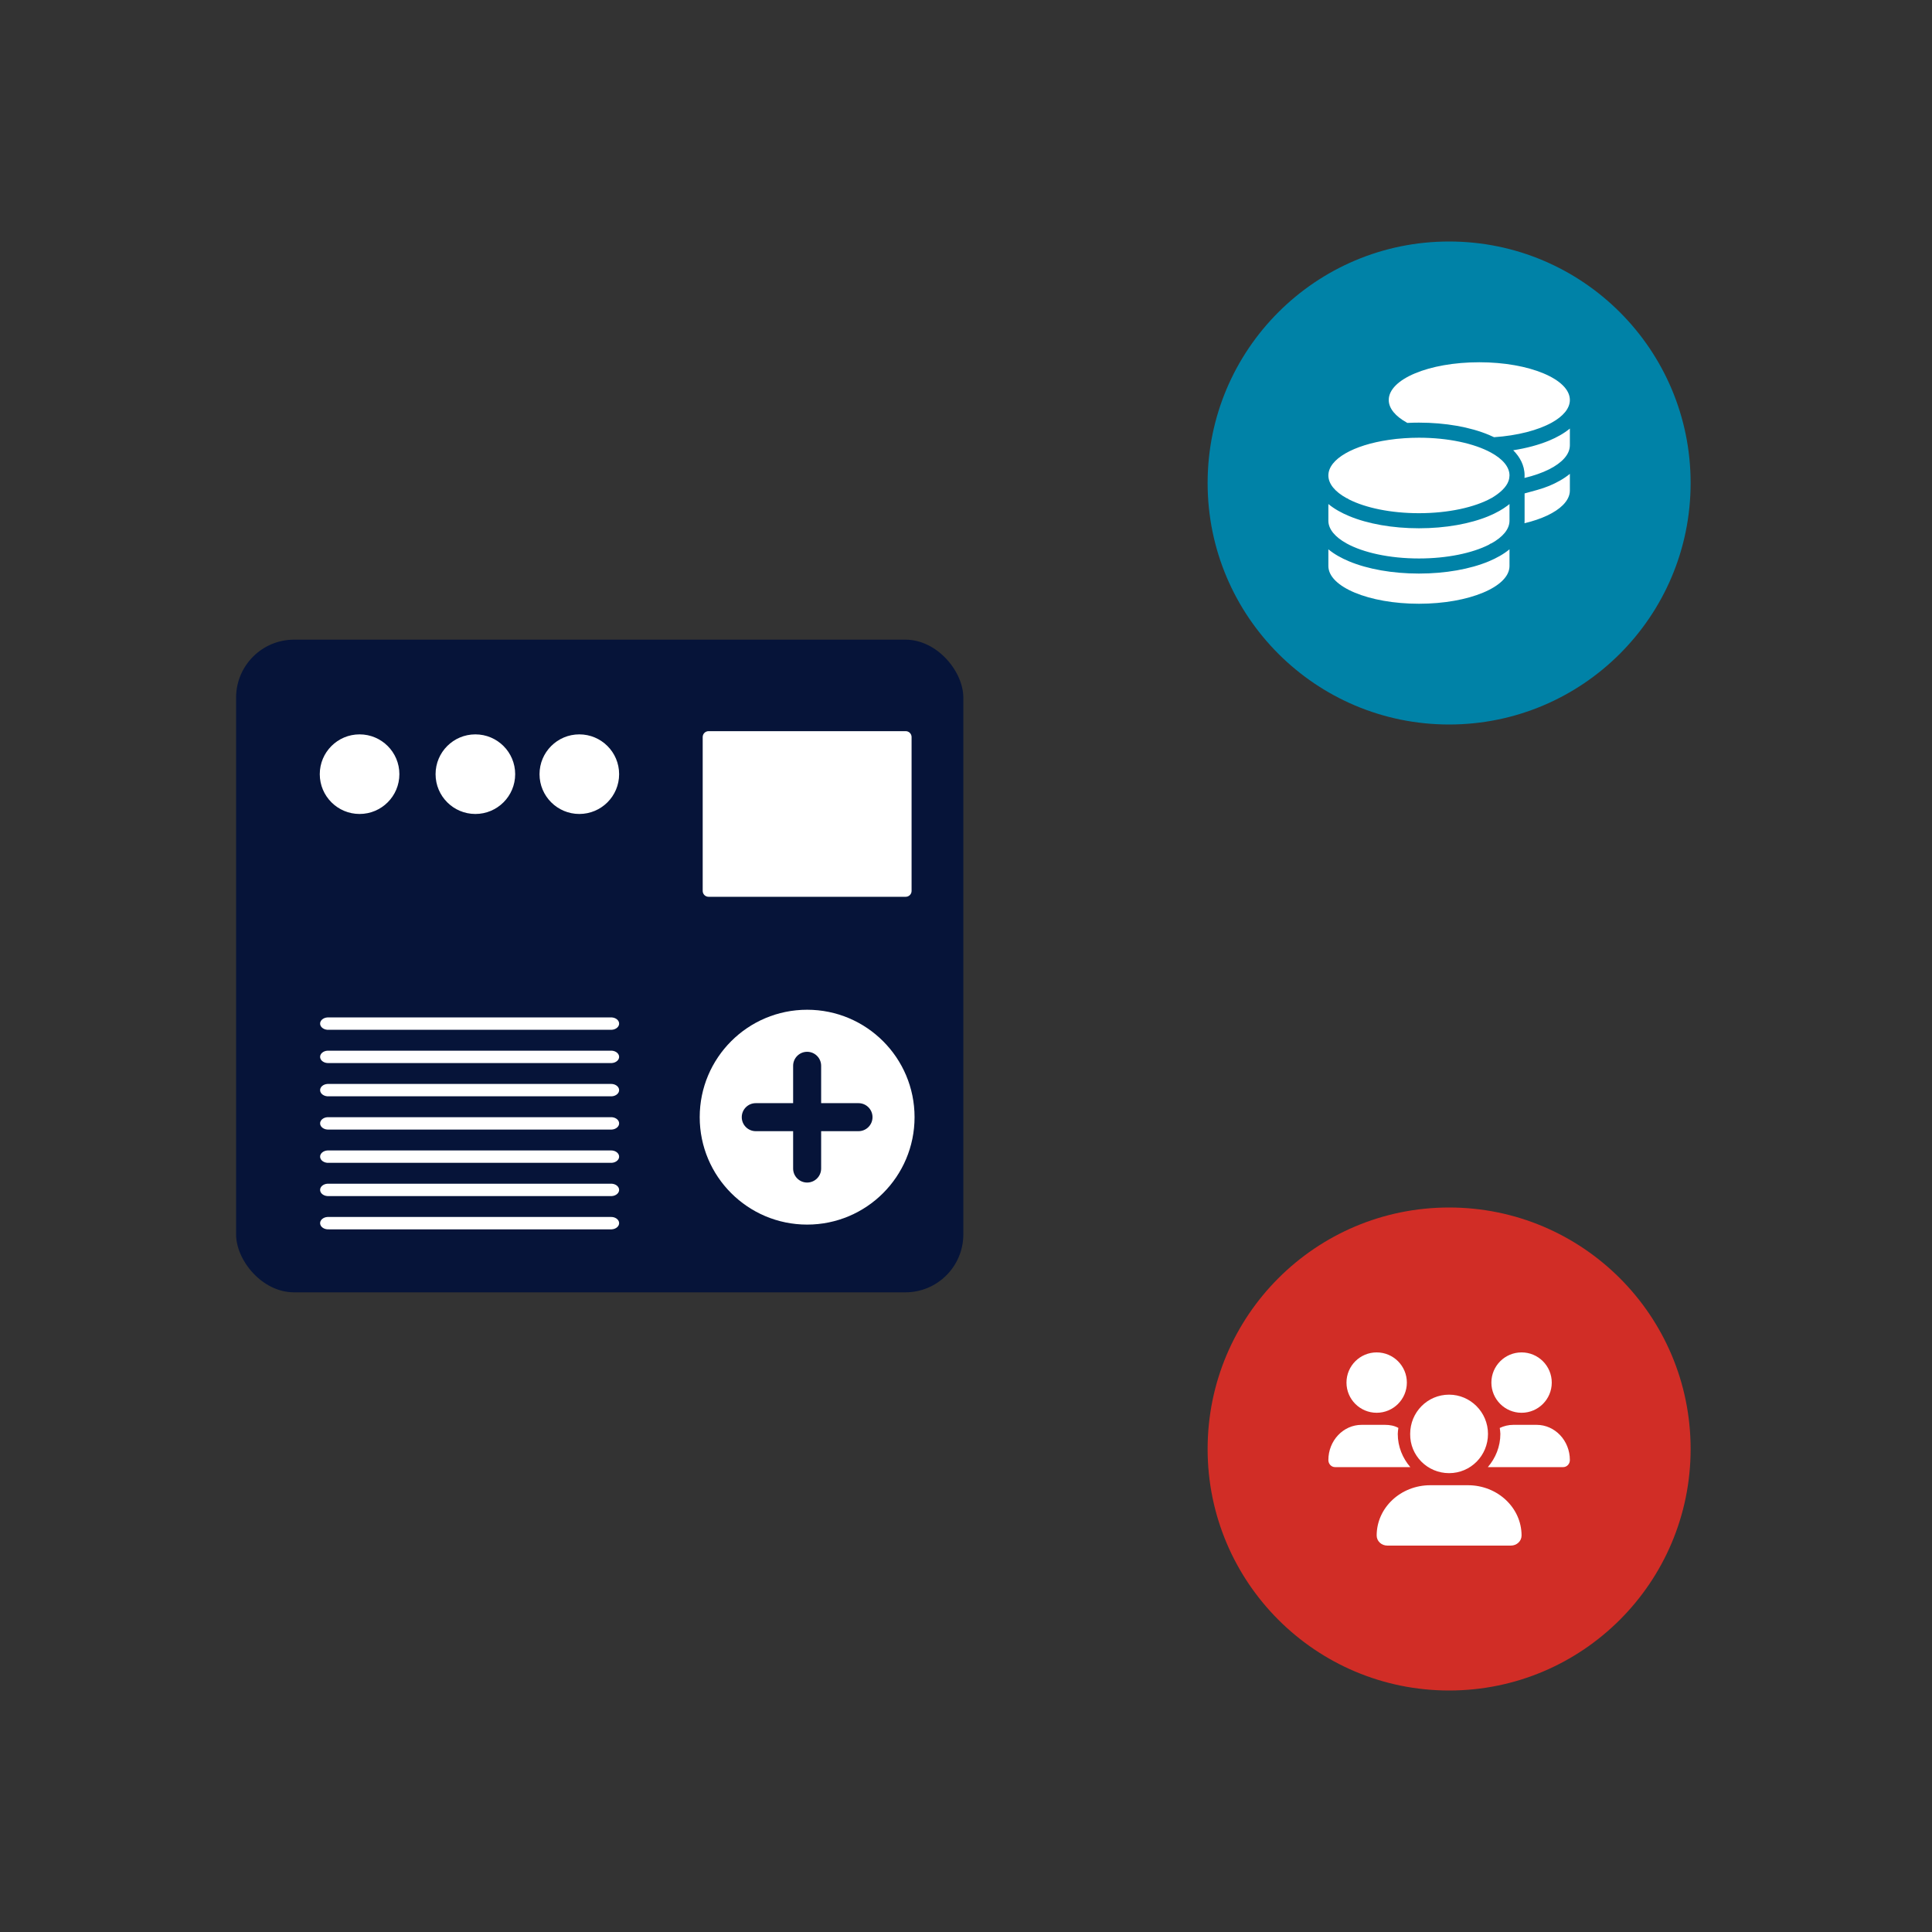 <?xml version="1.0" encoding="UTF-8"?>
<svg id="uuid-3a477767-3ea0-412d-9cfd-553f089fe009" data-name="illustrations" xmlns="http://www.w3.org/2000/svg" width="400" height="400" viewBox="0 0 400 400">
  <rect x="0" y="0" width="400" height="400" fill="#333333" stroke="none"/>
  <defs>
    <style>
      .uuid-bff36418-4f9d-4066-ae7a-9a6db672708b {
        fill: #061439;
      }

      .uuid-a8bc170a-6844-4b99-92d4-160717cc57f8 {
        fill: #0082a7;
      }

      .uuid-27ba6d6d-87c6-4a96-83e4-7df9fcd58e23 {
        fill: #fff;
      }

      .uuid-2982140a-49d5-4a0a-b93f-a2942cf0efdd {
        fill: #d12d26;
      }
    </style>
  </defs>
  <circle class="uuid-a8bc170a-6844-4b99-92d4-160717cc57f8" cx="300.025" cy="100" r="50"/>
  <path class="uuid-27ba6d6d-87c6-4a96-83e4-7df9fcd58e23" d="M325.025,82.812c0,1.759-1.396,3.379-3.75,4.688-2.842,1.572-7.07,2.686-11.943,3.018-.352-.166-.723-.332-1.094-.488-3.857-1.611-8.975-2.529-14.463-2.529-.811,0-1.602,.02-2.393,.059l-.107-.059c-2.354-1.309-3.75-2.929-3.75-4.688,0-4.314,8.311-7.812,18.75-7.812,10.352,0,18.75,3.498,18.75,7.812h0Zm-34.307,7.92c.996-.068,2.012-.107,3.057-.107,6.074,0,11.465,1.201,14.893,3.066,2.422,1.318,3.857,2.959,3.857,4.746,0,.303-.068,.771-.205,1.143-.449,1.289-1.738,2.471-3.418,3.477h0c-.01,0-.029,.01-.039,.02h0c-.029,.02-.059,.029-.088,.049-3.418,1.895-8.867,3.125-15,3.125-5.82,0-11.029-1.104-14.469-2.842-.183-.098-.36-.273-.532-.283-2.354-1.309-3.749-2.93-3.749-4.688,0-3.398,5.218-6.299,12.5-7.363,1.025-.156,2.09-.273,3.193-.342h0Zm22.578,2.49c2.764-.43,5.293-1.113,7.441-2.002,1.592-.664,3.066-1.484,4.287-2.49v3.457c0,1.885-1.611,3.623-4.277,4.971-1.436,.723-3.164,1.328-5.117,1.797,.01-.166,.02-.342,.02-.518,0-2.139-1.035-3.896-2.354-5.215h0Zm-.771,14.59c0,1.758-1.396,3.379-3.75,4.688-.176,.01-.352,.186-.527,.283-3.447,1.738-8.652,2.842-14.473,2.842-6.133,0-11.58-1.23-15.001-3.125-2.354-1.309-3.749-2.93-3.749-4.688v-3.457c1.216,1.006,2.697,1.826,4.29,2.49,3.858,1.611,8.972,2.529,14.46,2.529s10.605-.918,14.463-2.529c.762-.312,1.494-.674,2.188-1.064,.596-.332,1.152-.703,1.68-1.094,.146-.107,.283-.225,.42-.332v3.457Zm3.125-5.654c1.768-.488,3.564-.928,5.088-1.562,1.592-.664,3.066-1.484,4.287-2.49v3.457c0,1.025-.488,2.051-1.455,3.018-1.592,1.592-4.395,2.9-7.939,3.75,.01-.166,.02-.342,.02-.518v-5.654Zm-21.875,16.592c5.488,0,10.605-.918,14.463-2.529,1.592-.664,3.066-1.484,4.287-2.49v3.457c0,4.316-8.398,7.812-18.75,7.812-10.355,0-18.75-3.496-18.75-7.812v-3.457c1.216,1.006,2.697,1.826,4.29,2.49,3.858,1.611,8.972,2.529,14.46,2.529Z"/>
  <circle class="uuid-2982140a-49d5-4a0a-b93f-a2942cf0efdd" cx="300.025" cy="300" r="50"/>
  <path class="uuid-27ba6d6d-87c6-4a96-83e4-7df9fcd58e23" d="M300.017,305c4.485,0,8.055-3.638,8.055-8.125s-3.636-8.125-8.055-8.125c-4.485,0-8.055,3.638-8.055,8.125-.07,4.484,3.57,8.125,8.055,8.125Zm3.906,2.5h-7.797c-6.133,0-11.102,4.664-11.102,10.414,0,1.156,.992,2.086,2.219,2.086h25.562c1.227,0,2.219-.93,2.219-2.086,0-5.75-4.969-10.414-11.102-10.414Zm11.102-15c3.452,0,6.25-2.798,6.25-6.25s-2.797-6.25-6.25-6.25c-3.452,0-6.25,2.798-6.25,6.25s2.797,6.25,6.25,6.25Zm-25.633,4.375c0-.426,.077-.83,.126-1.243-.852-.468-1.79-.632-2.782-.632h-4.83c-3.8,0-6.881,3.266-6.881,7.289,0,.805,.616,1.461,1.377,1.461h15.586c-1.595-1.859-2.595-4.242-2.595-6.875Zm-4.367-4.375c3.452,0,6.25-2.798,6.25-6.25s-2.797-6.25-6.25-6.25c-3.452,0-6.25,2.798-6.25,6.25s2.798,6.25,6.25,6.25Zm33.117,2.5h-4.831c-1,0-1.944,.237-2.802,.644,.047,.411,.125,.809,.125,1.231,0,2.634-.998,5.016-2.591,6.875h15.602c.762,0,1.38-.656,1.38-1.461,0-4.023-3.078-7.289-6.883-7.289Z"/>
  <rect class="uuid-bff36418-4f9d-4066-ae7a-9a6db672708b" x="48.881" y="132.435" width="150.567" height="135.129" rx="12" ry="12"/>
  <circle class="uuid-27ba6d6d-87c6-4a96-83e4-7df9fcd58e23" cx="167.109" cy="231.298" r="22.241"/>
  <path class="uuid-bff36418-4f9d-4066-ae7a-9a6db672708b" d="M177.744,228.398h-7.735v-7.735c0-1.602-1.298-2.9-2.9-2.9s-2.9,1.298-2.9,2.9h0v7.735h-7.735c-1.602,0-2.9,1.298-2.9,2.9s1.298,2.9,2.9,2.9h7.735v7.735c0,1.602,1.298,2.9,2.9,2.9s2.9-1.298,2.9-2.9h0v-7.735h7.735c1.602,0,2.9-1.298,2.9-2.9s-1.298-2.9-2.9-2.9h0Z"/>
  <path class="uuid-27ba6d6d-87c6-4a96-83e4-7df9fcd58e23" d="M187.522,185.67h-40.825c-.669,0-1.211-.542-1.211-1.211v-31.861c-0-.67,.541-1.215,1.211-1.22h40.825c.67,.005,1.211,.549,1.211,1.22v31.861c0,.669-.542,1.211-1.211,1.211Z"/>
  <path class="uuid-27ba6d6d-87c6-4a96-83e4-7df9fcd58e23" d="M126.396,220.095h-58.333c-.917,.052-1.715-.479-1.783-1.187s.621-1.325,1.538-1.377c.082-.005,.164-.005,.245,0h58.333c.917-.052,1.715,.479,1.783,1.187s-.621,1.325-1.538,1.377c-.082,.005-.164,.005-.245,0Z"/>
  <path class="uuid-27ba6d6d-87c6-4a96-83e4-7df9fcd58e23" d="M126.396,213.209h-58.333c-.917,.052-1.715-.479-1.783-1.187s.621-1.325,1.538-1.377c.082-.005,.164-.005,.245,0h58.333c.917-.052,1.715,.479,1.783,1.187s-.621,1.325-1.538,1.377c-.082,.005-.164,.005-.245,0Z"/>
  <path class="uuid-27ba6d6d-87c6-4a96-83e4-7df9fcd58e23" d="M126.396,240.752h-58.333c-.917,.052-1.715-.479-1.783-1.187s.621-1.325,1.538-1.377c.082-.005,.164-.005,.245,0h58.333c.917-.052,1.715,.479,1.783,1.187s-.621,1.325-1.538,1.377c-.082,.005-.164,.005-.245,0Z"/>
  <path class="uuid-27ba6d6d-87c6-4a96-83e4-7df9fcd58e23" d="M126.396,247.638h-58.333c-.917,.052-1.715-.479-1.783-1.187s.621-1.325,1.538-1.377c.082-.005,.164-.005,.245,0h58.333c.917-.052,1.715,.479,1.783,1.187s-.621,1.325-1.538,1.377c-.082,.005-.164,.005-.245,0Z"/>
  <path class="uuid-27ba6d6d-87c6-4a96-83e4-7df9fcd58e23" d="M126.396,254.523h-58.333c-.917,.052-1.715-.479-1.783-1.187s.621-1.325,1.538-1.377c.082-.005,.164-.005,.245,0h58.333c.917-.052,1.715,.479,1.783,1.187s-.621,1.325-1.538,1.377c-.082,.005-.164,.005-.245,0Z"/>
  <path class="uuid-27ba6d6d-87c6-4a96-83e4-7df9fcd58e23" d="M126.396,233.866h-58.333c-.917,.052-1.715-.479-1.783-1.187s.621-1.325,1.538-1.377c.082-.005,.164-.005,.245,0h58.333c.917-.052,1.715,.479,1.783,1.187s-.621,1.325-1.538,1.377c-.082,.005-.164,.005-.245,0Z"/>
  <path class="uuid-27ba6d6d-87c6-4a96-83e4-7df9fcd58e23" d="M126.396,226.981h-58.333c-.917,.052-1.715-.479-1.783-1.187s.621-1.325,1.538-1.377c.082-.005,.164-.005,.245,0h58.333c.917-.052,1.715,.479,1.783,1.187s-.621,1.325-1.538,1.377c-.082,.005-.164,.005-.245,0Z"/>
  <circle class="uuid-27ba6d6d-87c6-4a96-83e4-7df9fcd58e23" cx="74.446" cy="160.284" r="8.24"/>
  <circle class="uuid-27ba6d6d-87c6-4a96-83e4-7df9fcd58e23" cx="98.421" cy="160.284" r="8.24"/>
  <circle class="uuid-27ba6d6d-87c6-4a96-83e4-7df9fcd58e23" cx="119.943" cy="160.284" r="8.24"/>
</svg>
